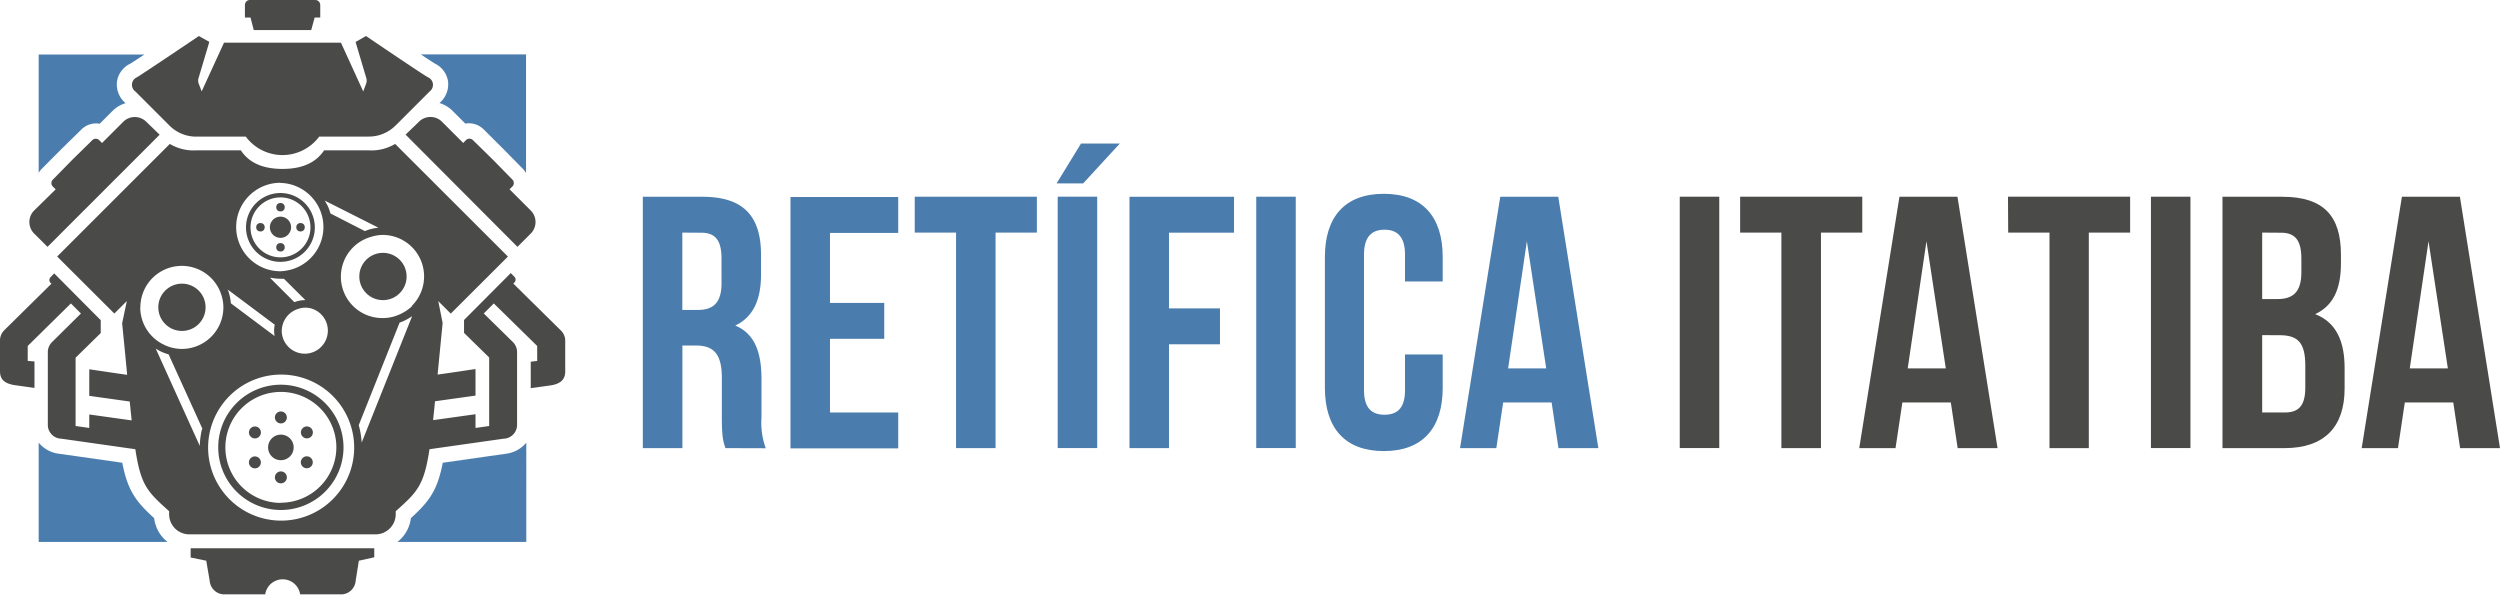 <svg xmlns="http://www.w3.org/2000/svg" viewBox="0 0 387.9 92.25"><defs><style>.cls-1{fill:#4a7dad;}.cls-2{fill:#4a4a49;}</style></defs><title>Ativo 1</title><g id="Camada_2" data-name="Camada 2"><g id="Camada_1-2" data-name="Camada 1"><path class="cls-1" d="M112.56,69.53c-.33-1-.56-1.62-.56-4.79V58.61c0-3.62-1.23-5-4-5h-2.12V69.53H99.74v-39H109c6.35,0,9.08,3,9.08,9v3.07c0,4-1.28,6.63-4,7.91,3.07,1.28,4.07,4.24,4.07,8.3v6a11.48,11.48,0,0,0,.67,4.74Zm-6.69-33.44v12h2.4c2.28,0,3.68-1,3.68-4.12V40.11c0-2.79-.95-4-3.12-4Z"/><path class="cls-1" d="M128.78,47h8.42v5.57h-8.42V64h10.59v5.57H122.65v-39h16.72v5.57H128.78Z"/><path class="cls-1" d="M141.93,30.52h18.95v5.57h-6.41V69.53h-6.13V36.09h-6.41Z"/><path class="cls-1" d="M173.75,22.27l-5.69,6.19h-4.12l3.79-6.19Zm-9.64,8.25h6.13v39h-6.13Z"/><path class="cls-1" d="M181.38,47.85h7.91v5.57h-7.91V69.53h-6.13v-39h16.22v5.57H181.38Z"/><path class="cls-1" d="M194.92,30.52h6.13v39h-6.13Z"/><path class="cls-1" d="M223.85,55v5.18c0,6.24-3.12,9.81-9.14,9.81s-9.14-3.57-9.14-9.81V39.88c0-6.24,3.12-9.81,9.14-9.81s9.14,3.57,9.14,9.81v3.79H218V39.49c0-2.79-1.23-3.85-3.18-3.85s-3.18,1.06-3.18,3.85V60.56c0,2.79,1.23,3.79,3.18,3.79s3.18-1,3.18-3.79V55Z"/><path class="cls-1" d="M248,69.53h-6.19l-1.06-7.08h-7.52l-1.06,7.08h-5.63l6.24-39h9ZM234,57.16h5.91l-3-19.73Z"/><path class="cls-1" d="M6.51,26.16,9.56,23.1l3.06-3a3.24,3.24,0,0,1,2.27-.95,3.12,3.12,0,0,1,.58.05l2-2a4.85,4.85,0,0,1,2-1.19l-.13-.13a3.79,3.79,0,0,1-1.18-3.29,3.66,3.66,0,0,1,2-2.68c.24-.13,1.09-.69,2.24-1.45H6V26.83A3.22,3.22,0,0,1,6.51,26.16Z"/><path class="cls-1" d="M67.51,9.88a3.68,3.68,0,0,1,2,2.69,3.79,3.79,0,0,1-1.18,3.29l-.13.13a4.86,4.86,0,0,1,2,1.19l2,2a3.12,3.12,0,0,1,.58-.05,3.23,3.23,0,0,1,2.27.95l3.06,3.05,3,3.05a3.23,3.23,0,0,1,.51.67V8.44H65.3C66.44,9.2,67.28,9.75,67.51,9.88Z"/><path class="cls-1" d="M78.45,70.41,75,70.9l-6.3.9c-.86,4.4-2.13,6-4.95,8.6a5.47,5.47,0,0,1-2.09,3.69h20V68.68A4.85,4.85,0,0,1,78.45,70.41Z"/><path class="cls-1" d="M23.92,80.4c-2.82-2.59-4.09-4.2-4.95-8.6l-6.3-.9L9.2,70.41A4.85,4.85,0,0,1,6,68.68V84.09H26A5.47,5.47,0,0,1,23.92,80.4Z"/><path class="cls-2" d="M260.63,30.52h6.13v39h-6.13Z"/><path class="cls-2" d="M270,30.52h18.95v5.57h-6.41V69.53H276.4V36.09H270Z"/><path class="cls-2" d="M309.94,69.53h-6.19l-1.06-7.08h-7.52l-1.06,7.08h-5.63l6.24-39h9ZM296,57.16h5.91l-3-19.73Z"/><path class="cls-2" d="M311.56,30.52h18.95v5.57H324.1V69.53H318V36.09h-6.41Z"/><path class="cls-2" d="M333.74,30.52h6.13v39h-6.13Z"/><path class="cls-2" d="M363.22,39.49v1.39c0,4-1.23,6.58-4,7.86,3.29,1.28,4.57,4.24,4.57,8.36v3.18c0,6-3.18,9.25-9.31,9.25h-9.64v-39h9.25C360.49,30.52,363.22,33.47,363.22,39.49ZM351,36.09V46.4h2.4c2.28,0,3.68-1,3.68-4.12V40.11c0-2.79-.95-4-3.12-4ZM351,52V64h3.51c2.06,0,3.18-.95,3.18-3.85v-3.4c0-3.62-1.17-4.74-4-4.74Z"/><path class="cls-2" d="M387.9,69.53h-6.19l-1.06-7.08h-7.52l-1.06,7.08h-5.63l6.24-39h9Zm-14-12.37h5.91l-3-19.73Z"/><path class="cls-2" d="M39.37,4.66h8.92l.53-1.94h.87V.77A.78.78,0,0,0,48.91,0H38.74A.78.78,0,0,0,38,.77V2.72h.87Z"/><path class="cls-2" d="M80.29,38.3l2.06-2.06a2.53,2.53,0,0,0,0-3.58l-3.29-3.29.47-.46a.77.77,0,0,0-.06-1.08l-3-3.06-3.06-3a.77.77,0,0,0-1.08-.06l-.46.47-3.29-3.29a2.53,2.53,0,0,0-3.58,0l-2.07,2Z"/><path class="cls-2" d="M7.37,38.3l17.4-17.4-2.07-2a2.53,2.53,0,0,0-3.58,0l-3.29,3.29-.46-.47a.77.77,0,0,0-1.08.06l-3.06,3-3,3.06a.77.77,0,0,0-.06,1.08l.47.46L5.3,32.66a2.53,2.53,0,0,0,0,3.58Z"/><path class="cls-2" d="M43.83,24.06a7.09,7.09,0,0,0,5.7-2.87h7.65a5.85,5.85,0,0,0,4.19-1.71l5.3-5.3A1.27,1.27,0,0,0,66.42,12c-.81-.42-9.63-6.41-9.63-6.41l-1.62.92L56.8,12a1.39,1.39,0,0,1,0,1l-.44,1.19L52.9,6.62H34.76l-3.47,7.56L30.84,13a1.39,1.39,0,0,1,0-1l1.64-5.5-1.62-.91S22,11.56,21.23,12A1.27,1.27,0,0,0,21,14.19l5.3,5.3a5.85,5.85,0,0,0,4.19,1.71h7.65A7.09,7.09,0,0,0,43.83,24.06Z"/><path class="cls-2" d="M43.83,85.07H29.58V86.5L32,87l.53,3.07a2.29,2.29,0,0,0,2.1,2.15h6.52a2.74,2.74,0,0,1,5.42,0h6.52a2.29,2.29,0,0,0,2.1-2.15L55.68,87l2.39-.53V85.07Z"/><circle class="cls-2" cx="28.23" cy="47.68" r="3.67"/><path class="cls-2" d="M43.52,40.63a5.34,5.34,0,1,0-5.35-5.35A5.35,5.35,0,0,0,43.52,40.63Zm0-10a4.65,4.65,0,1,1-4.65,4.65A4.66,4.66,0,0,1,43.52,30.63Z"/><circle class="cls-2" cx="39.55" cy="71.74" r="0.93" transform="translate(-30.57 29.39) rotate(-30)"/><circle class="cls-2" cx="43.58" cy="64.77" r="0.93"/><circle class="cls-2" cx="43.52" cy="32.15" r="0.66"/><circle class="cls-2" cx="43.52" cy="38.37" r="0.66"/><circle class="cls-2" cx="40.41" cy="35.26" r="0.66"/><circle class="cls-2" cx="46.63" cy="35.26" r="0.66"/><circle class="cls-2" cx="43.52" cy="35.26" r="1.65"/><circle class="cls-2" cx="39.55" cy="67.1" r="0.93" transform="translate(-38.33 67.8) rotate(-60)"/><path class="cls-2" d="M43.58,59.69a9.72,9.72,0,1,0,9.72,9.72A9.74,9.74,0,0,0,43.58,59.69Zm0,18.34a8.61,8.61,0,1,1,8.61-8.61A8.62,8.62,0,0,1,43.58,78Z"/><circle class="cls-2" cx="43.58" cy="74.07" r="0.93"/><circle class="cls-2" cx="47.61" cy="67.1" r="0.93" transform="translate(-27.17 32.8) rotate(-30.01)"/><circle class="cls-2" cx="59.42" cy="42.9" r="3.67"/><path class="cls-2" d="M87,51.25,79.65,44l.16-.16a.65.65,0,0,0,0-.91l-.56-.56L72,49.65v2l3.9,3.82V66.1l-2.12.3V64.27l-6.58.92c.1-.93.19-1.82.3-2.93l6.28-.88V57.26c-.73.1-3,.46-5.88.86.22-2.32.48-4.94.78-8L68,46.72l1.94,1.94,8.87-8.85L61.31,22.33a7.2,7.2,0,0,1-4.1,1H50.29c-1.48,2.21-3.9,2.88-6.46,2.88s-5-.67-6.46-2.88H30.45a7.2,7.2,0,0,1-4.1-1L8.87,39.8l8.87,8.85,1.94-1.94-.73,3.45c.3,3,.56,5.64.78,8-2.83-.4-5.15-.76-5.88-.86v4.12l6.28.88c.11,1.11.2,2,.3,2.93l-6.58-.92V66.4l-2.12-.3V55.5l3.9-3.82v-2L8.41,42.42,7.85,43a.65.65,0,0,0,0,.91L8,44,.65,51.25A2.22,2.22,0,0,0,0,52.87v4.72c0,1.19.59,1.87,2.15,2.15l3.2.45V56.08L4.3,56V53.68L11,47.08l1.56,1.56L8.07,53.08a2.22,2.22,0,0,0-.65,1.63V65.91a2.15,2.15,0,0,0,2.11,2.16L21,69.7c.85,5.63,1.87,6.59,5.24,9.62v.47a3.13,3.13,0,0,0,3.12,3.12H58.28a3.13,3.13,0,0,0,3.12-3.12v-.47c3.37-3,4.39-4,5.24-9.62l11.48-1.63a2.15,2.15,0,0,0,2.11-2.16V54.7a2.22,2.22,0,0,0-.65-1.63l-4.52-4.43,1.56-1.56,6.73,6.6V56l-1,.12v4.11l3.2-.45c1.56-.28,2.15-1,2.15-2.15V52.87A2.22,2.22,0,0,0,87,51.25ZM58.72,35.33a8,8,0,0,0-1.5.3c-.22.07-.4.15-.6.23l-5.35-2.74a8,8,0,0,0-.34-1,7.59,7.59,0,0,0-.56-1Zm-15,16a3.6,3.6,0,0,1,2.61-3.42,3.27,3.27,0,0,1,2.12,0,3.58,3.58,0,1,1-4.74,3.4ZM41.89,43.1l.13,0a8,8,0,0,0,1.5.15,4.16,4.16,0,0,0,.53,0l3.34,3.32h-.08a4.73,4.73,0,0,0-1.32.2l-.31.12Zm1.63-14.72A6.85,6.85,0,0,1,44.36,42a6.75,6.75,0,0,1-.85.09,6.86,6.86,0,0,1,0-13.73Zm-.89,22a4.66,4.66,0,0,0-.1.82v.12a4.7,4.7,0,0,0,.08.82l-6.79-5.08a7.64,7.64,0,0,0-.36-1.8c0-.12-.1-.23-.15-.35ZM21.78,47.68a6.43,6.43,0,0,1,12.54-2,6.37,6.37,0,0,1,.34,1.89s0,.08,0,.12a6.45,6.45,0,0,1-6.45,6.45,6.37,6.37,0,0,1-2.85-.69,6.43,6.43,0,0,1-3.6-5.75ZM31.3,66.74A12.63,12.63,0,0,0,31,69.19L24.16,54.08a6.68,6.68,0,0,0,2,.9l5.24,11.53C31.35,66.59,31.32,66.67,31.3,66.74ZM53,75.81a11.46,11.46,0,0,1-2,2.24,11.33,11.33,0,1,1,2-2.24Zm3.12-7.14a12.49,12.49,0,0,0-.46-2.7L62,50.06a8.16,8.16,0,0,0,1-.43,8.55,8.55,0,0,0,.95-.58ZM63.93,47.5a6.47,6.47,0,0,1-1.53,1.09,6.36,6.36,0,0,1-3,.76,6.42,6.42,0,0,1-1.86-12.59,6.36,6.36,0,0,1,1.86-.31,6.44,6.44,0,0,1,4.51,11Z"/><circle class="cls-2" cx="43.58" cy="69.42" r="1.99"/><circle class="cls-2" cx="47.61" cy="71.74" r="0.93" transform="translate(-38.33 77.12) rotate(-60.02)"/></g></g></svg>